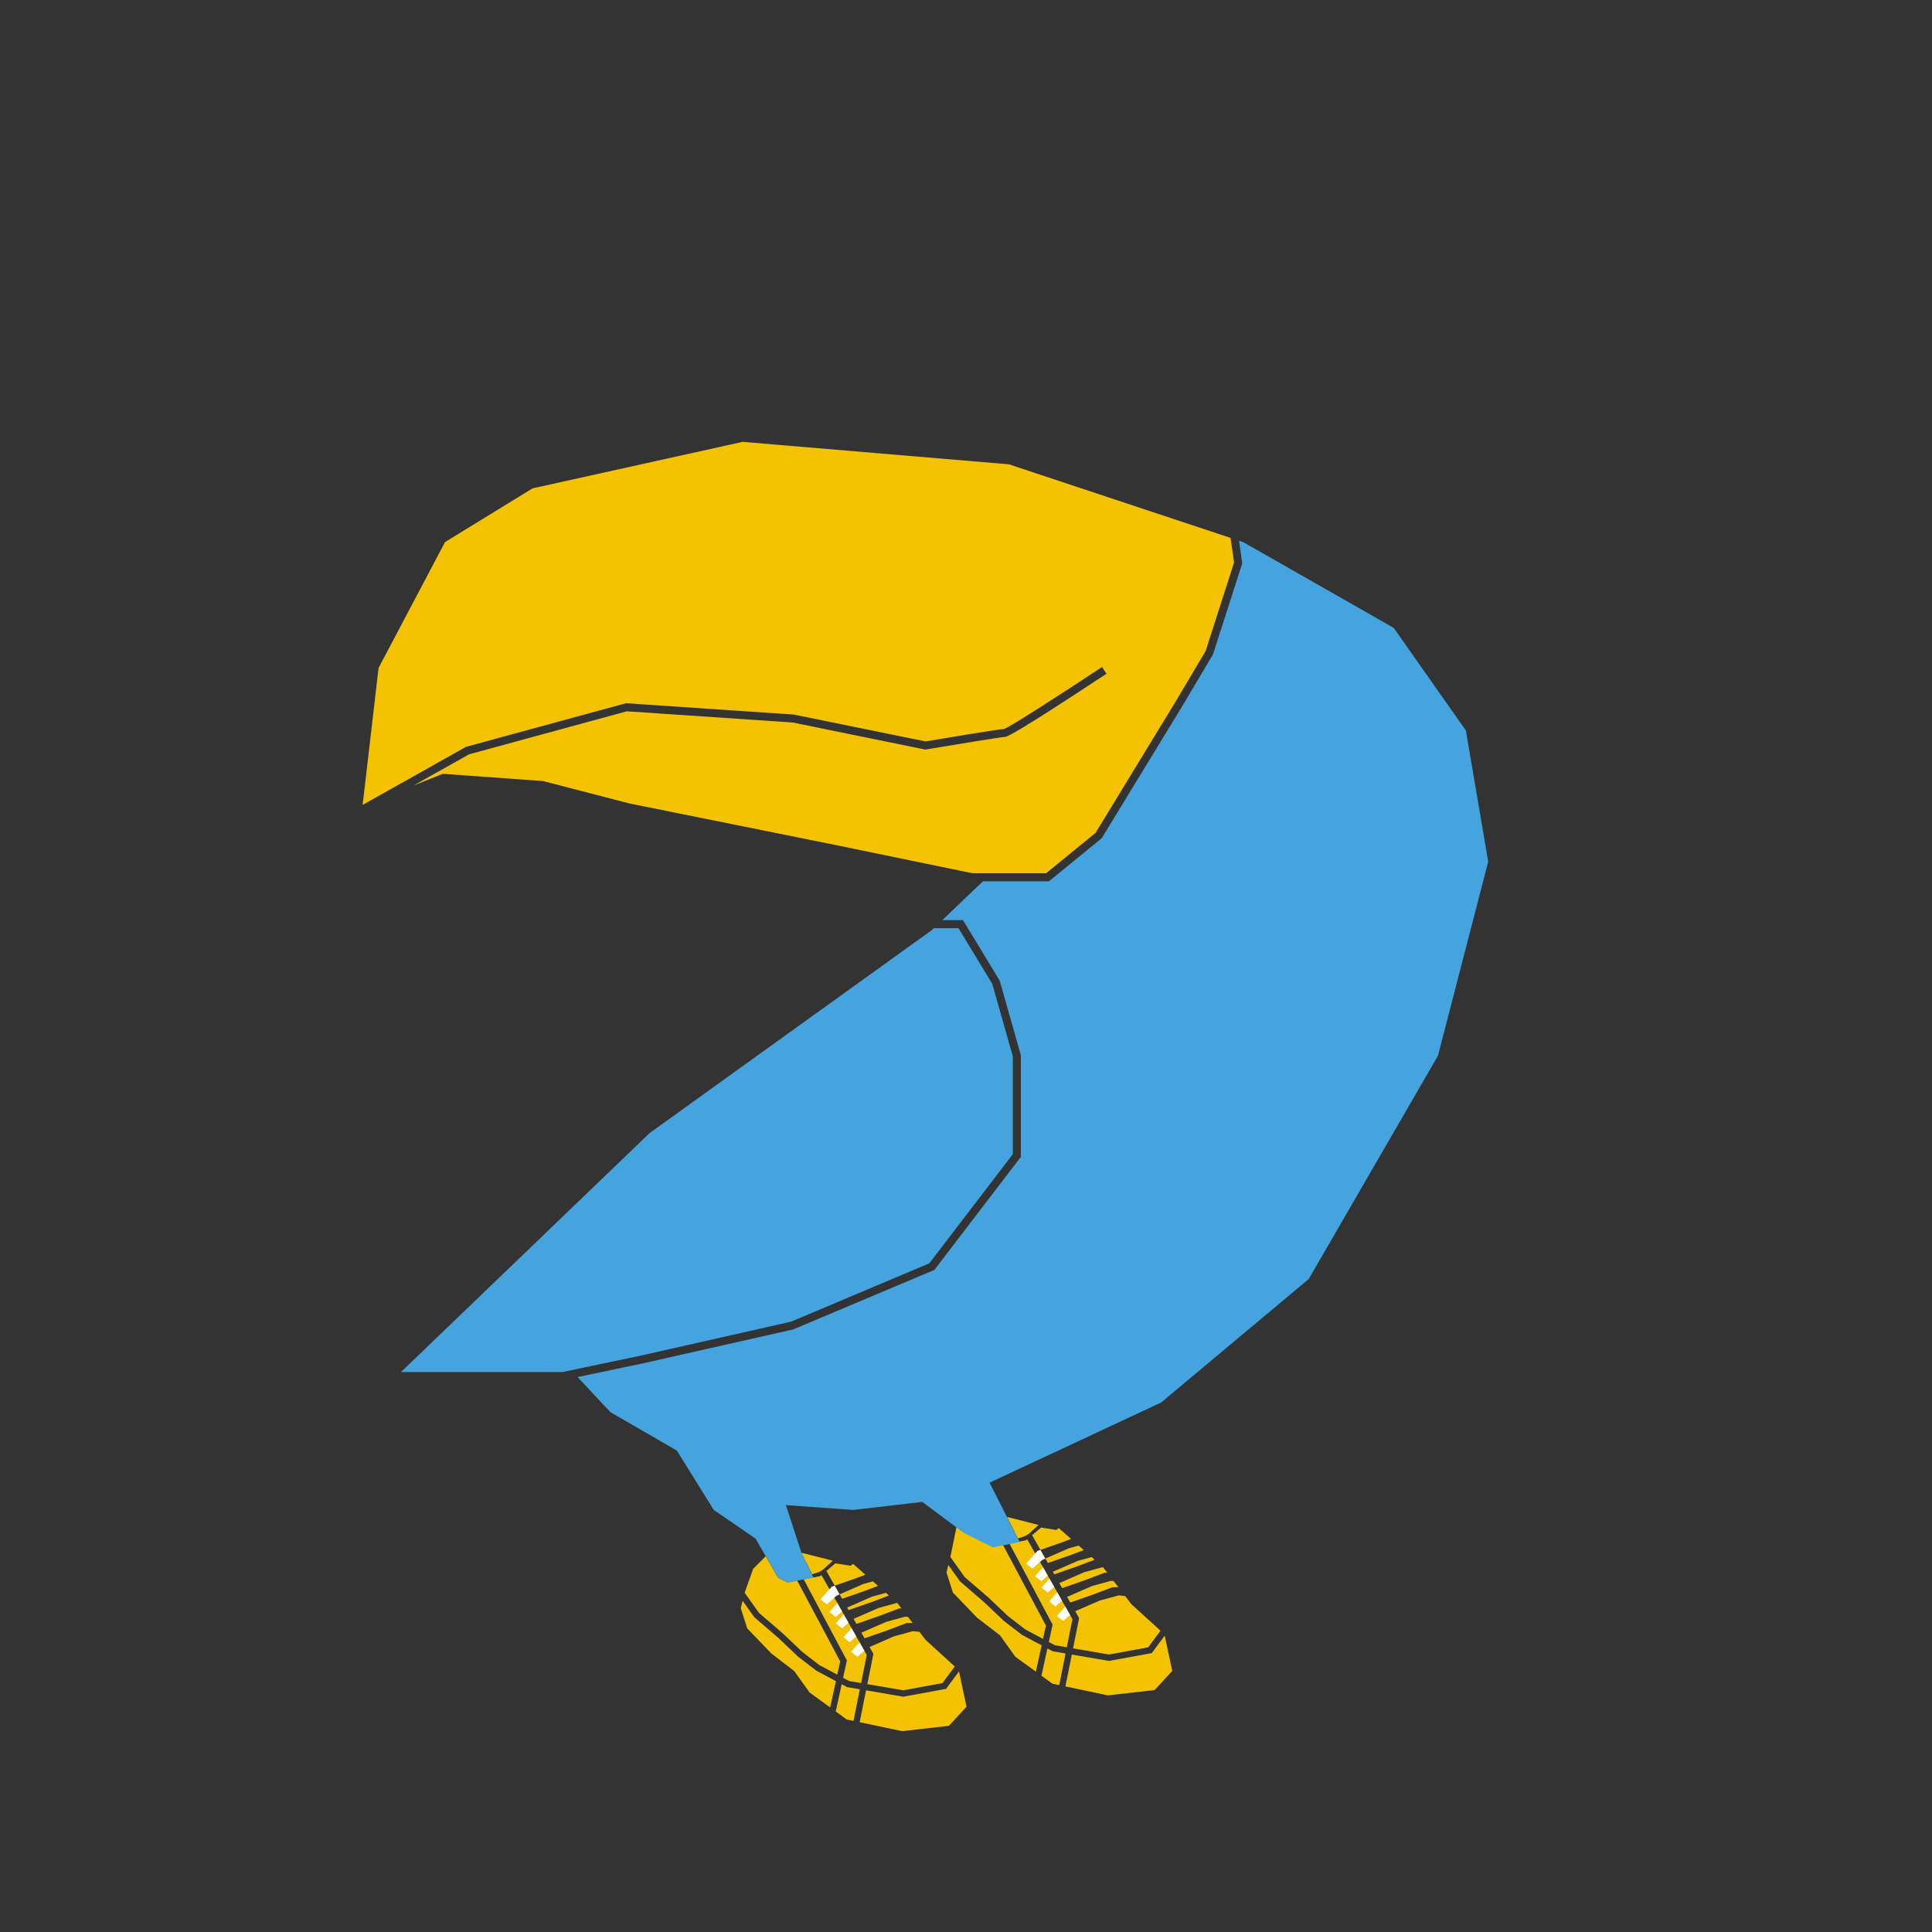 <?xml version="1.0" encoding="UTF-8"?> <svg xmlns="http://www.w3.org/2000/svg" id="a" viewBox="0 0 1080 1080"><rect x="0" y="0" width="1080" height="1080" fill="#333333" stroke="none"/><defs><style>.b{fill:#f3c301;}.c{fill:#fff;}.d{fill:#45a3dd;}</style></defs><path class="b" d="M260.52,417.48l-57.8,32.47,8.9-76.55,37.15-70.37,48.92-30.03,117.44-26,148.81,12.55,123.94,41.14,1.97,13.8-15.9,49.47-16.89,28.45-44.63,73.18-27.65,22.56h-41.21l-76-15.68-115.65-23.31-48.41-12.55-56.03-4.04-16.25,6.5,31-17.41,88.13-24.03,92.7,6.24,74.19,15.15,.41-.07c15.93-2.68,41.97-6.95,44.04-7,.83,0,3.36,0,56.82-35.33l-2.47-3.74c-19.25,12.72-50.86,33.2-54.66,34.61-4.3,.3-36.43,5.69-44.06,6.97l-73.52-15.01-93.91-6.34-89.11,24.3-.27,.07Z"></path><polygon class="d" points="359.08 757.6 314.59 766.96 224.17 766.96 363.13 633.39 520.91 519.93 522.04 518.85 535.79 518.85 554.7 550.02 566.18 590.51 566.18 645.18 519.49 706.21 442.23 738.82 359.08 757.6"></polygon><g><polygon class="b" points="597.59 865.46 584.36 871.24 585.77 873.73 599.03 869.09 605.81 866.51 602.96 863.99 597.59 865.46"></polygon><polyline class="b" points="576.94 858.16 581.61 866.39 594.04 862.05 598.73 860.27 591.87 854.21 590.46 855.27 581.97 853.91 576.94 858.16"></polyline><polygon class="b" points="621.82 887.28 625.17 887.26 622.57 883.86 621.04 883.7 610.45 886.6 596.51 892.67 598.29 895.82 611.19 891.31 621.82 887.28"></polygon><polygon class="b" points="617.53 879.15 618.95 879.14 616.54 876.01 606.16 878.84 592.14 884.95 593.74 887.78 606.89 883.18 617.53 879.15"></polygon><polygon class="b" points="602.6 875.43 611.91 871.9 610.22 870.41 602.59 872.5 588.54 878.62 589.36 880.06 602.6 875.43"></polygon><polygon class="b" points="641.83 920.87 648.71 911.58 632.43 896.73 628.97 892.21 625.33 891.83 614.74 894.72 601.06 900.69 603.23 904.52 599.84 921.45 619.88 924.89 641.83 920.87"></polygon><polygon class="b" points="595.56 942.72 619.31 947.73 645.45 944.74 655.29 934.07 651.08 914.33 643.85 924.09 619.9 928.47 599.14 924.91 595.56 942.72"></polygon><polygon class="b" points="560.64 863.6 584.68 908.71 583.05 916.16 573.04 910.82 563.28 903.25 552.57 893.06 539.27 881.62 531.27 870.34 535 852 544 859 555.16 864.68 560.64 863.6"></polygon><polygon class="b" points="599.5 905.12 596.35 920.85 589.68 919.7 586.29 917.89 588.41 908.19 564.27 862.87 573.52 861.03 574.19 860.47 578.67 868.38 581.38 873.16 583.06 876.11 585.71 880.79 586.64 882.44 589.3 887.12 591 890.12 593.66 894.81 595.49 898.04 598.16 902.75 599.5 905.12"></polygon><polygon class="b" points="582.27 919.75 579.06 934.47 567.56 926.12 559 914.15 546.21 904.33 532.69 890.27 529.09 878.98 530.13 874.85 536.64 884.01 550.23 895.71 561.04 905.99 571.24 913.87 582.27 919.75"></polygon><polygon class="b" points="595.65 924.31 592.1 941.99 588.33 941.2 582.18 936.73 585.51 921.49 588.51 923.09 595.65 924.31"></polygon><polygon class="c" points="590.75 903.35 594.31 906.16 598.16 902.75 595.49 898.04 590.75 903.35"></polygon><polygon class="c" points="586.46 895.23 590.01 898.03 593.66 894.81 591 890.12 586.46 895.23"></polygon><polygon class="c" points="582.17 887.48 585.72 890.28 589.3 887.12 586.64 882.44 582.17 887.48"></polygon><polygon class="c" points="578.6 881.13 582.15 883.94 585.71 880.79 583.06 876.11 578.6 881.13"></polygon><polygon class="c" points="573.6 874.09 577.16 876.9 582.78 871.92 584.36 871.24 581.61 866.39 579.92 866.98 573.6 874.09"></polygon><polygon class="b" points="563 848 569 860 572.83 858.79 575.24 857.32 580.56 852.44 563 848"></polygon></g><polyline class="d" points="448 868 454.71 881.79 440.16 884.68 435 882 422.35 860.09 398.99 844.06 378.37 810.89 341.28 789.44 322.87 769.8 360.04 761.98 443.41 743.15 522.33 709.88 570.2 647.3 570.67 646.7 570.67 589.89 558.93 548.5 558.84 548.21 538.31 514.37 526.73 514.37 549.47 492.64 586.37 492.64 615.56 468.82 615.86 468.58 660.9 394.72 677.93 366.03 678.06 365.81 694.43 314.88 692.63 302.27 694.92 303.03 779.1 350.99 819.44 408.37 831.92 481.66 803.82 590.19 731.59 714.97 649.11 784 553.18 828.82 570 862 555 865 538.81 856.9 515.53 839.58 476.98 844.06 439.33 841.37 448 868"></polyline><g><polygon class="b" points="482.59 885.46 469.36 891.24 470.77 893.73 484.03 889.09 490.81 886.51 487.96 883.99 482.59 885.46"></polygon><polyline class="b" points="461.94 878.16 466.61 886.39 479.04 882.05 483.73 880.27 476.87 874.21 475.46 875.27 466.97 873.91 461.94 878.16"></polyline><polygon class="b" points="506.82 907.28 510.17 907.26 507.57 903.86 506.04 903.7 495.45 906.6 481.51 912.67 483.29 915.82 496.19 911.31 506.82 907.28"></polygon><polygon class="b" points="502.53 899.15 503.95 899.14 501.54 896.01 491.16 898.84 477.14 904.95 478.74 907.78 491.89 903.18 502.53 899.15"></polygon><polygon class="b" points="487.6 895.43 496.91 891.9 495.22 890.41 487.59 892.5 473.54 898.62 474.36 900.06 487.6 895.43"></polygon><polygon class="b" points="526.83 940.87 533.71 931.58 517.43 916.73 513.97 912.21 510.33 911.83 499.74 914.72 486.06 920.69 488.23 924.52 484.84 941.45 504.88 944.89 526.83 940.87"></polygon><polygon class="b" points="480.56 962.72 504.31 967.73 530.45 964.74 540.29 954.07 536.08 934.33 528.85 944.09 504.9 948.47 484.14 944.91 480.56 962.72"></polygon><polygon class="b" points="445.64 883.6 469.68 928.71 468.05 936.16 458.04 930.82 448.28 923.25 437.57 913.06 424.27 901.62 416.27 890.34 421 877 428 870 434.98 882.04 440.16 884.68 445.64 883.6"></polygon><polygon class="b" points="484.5 925.12 481.35 940.85 474.68 939.7 471.29 937.89 473.41 928.19 449.27 882.87 458.52 881.03 459.19 880.47 463.67 888.38 466.38 893.16 468.06 896.11 470.71 900.79 471.64 902.44 474.3 907.12 476 910.12 478.66 914.81 480.49 918.04 483.16 922.75 484.5 925.12"></polygon><polygon class="b" points="467.27 939.75 464.06 954.47 452.56 946.12 444 934.15 431.21 924.33 417.69 910.27 414.09 898.98 415.13 894.85 421.64 904.01 435.23 915.71 446.04 925.99 456.24 933.87 467.27 939.75"></polygon><polygon class="b" points="480.65 944.31 477.1 961.99 473.33 961.2 467.18 956.73 470.51 941.49 473.51 943.09 480.65 944.31"></polygon><polygon class="c" points="475.75 923.35 479.31 926.16 483.16 922.75 480.49 918.04 475.75 923.35"></polygon><polygon class="c" points="471.46 915.23 475.01 918.03 478.66 914.81 476 910.12 471.46 915.23"></polygon><polygon class="c" points="467.17 907.48 470.72 910.28 474.3 907.12 471.64 902.44 467.17 907.48"></polygon><polygon class="c" points="463.6 901.13 467.15 903.94 470.71 900.79 468.06 896.11 463.6 901.13"></polygon><polygon class="c" points="458.6 894.09 462.16 896.9 467.78 891.92 469.36 891.24 466.61 886.39 464.92 886.98 458.6 894.09"></polygon><polygon class="b" points="448 868 454 880 457.83 878.79 460.24 877.32 465.56 872.44 448 868"></polygon></g></svg> 